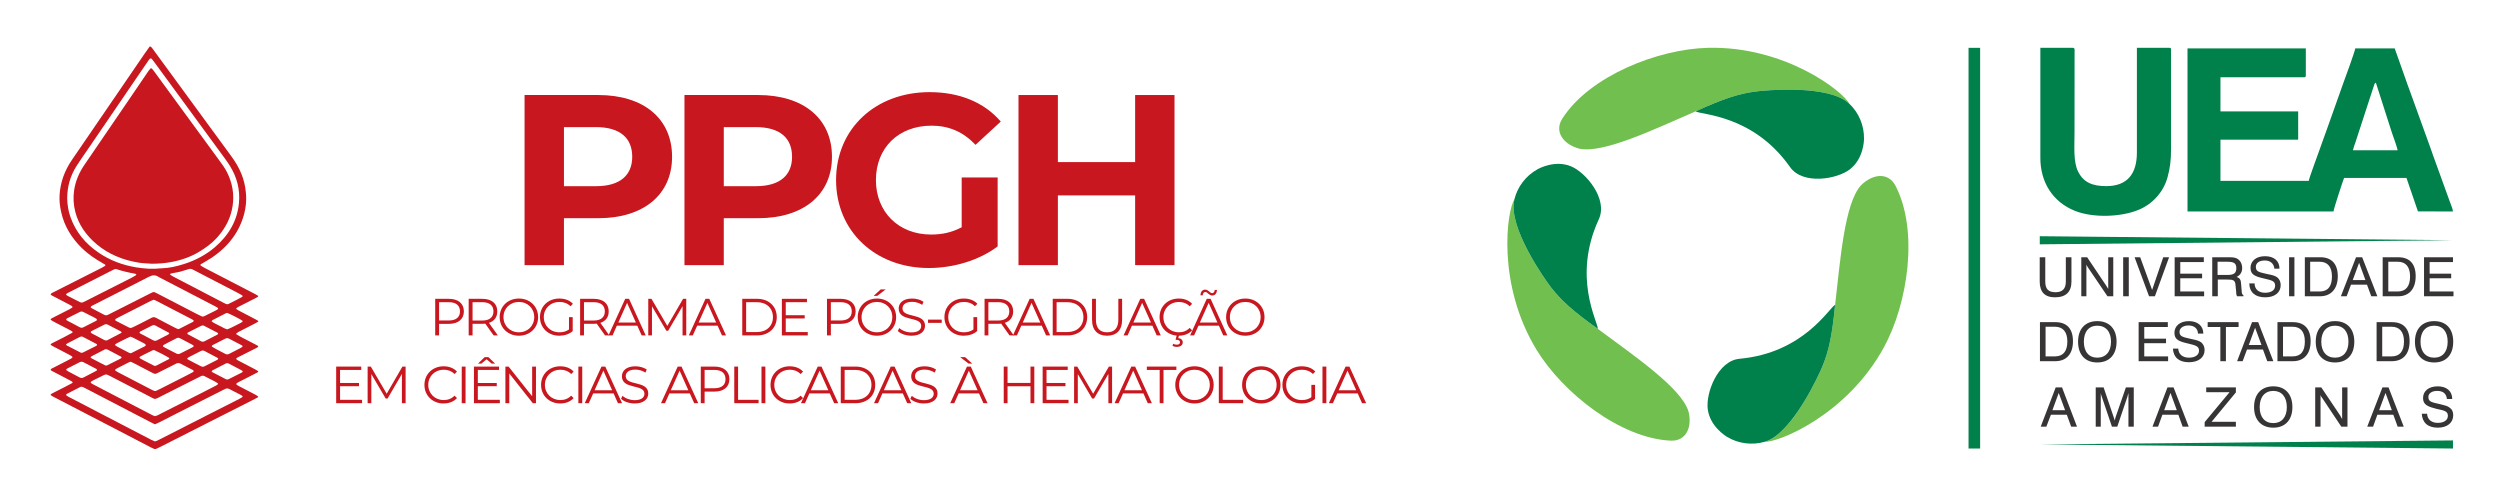 <?xml version="1.0" encoding="UTF-8"?>
<svg xmlns="http://www.w3.org/2000/svg" xmlns:xlink="http://www.w3.org/1999/xlink" xml:space="preserve" width="797px" height="158px" version="1.0" shape-rendering="geometricPrecision" text-rendering="geometricPrecision" image-rendering="optimizeQuality" fill-rule="evenodd" clip-rule="evenodd" viewBox="0 0 431.69 85.4">
 <g id="Camada_x0020_1">
  <g id="_1470088750448">
   <rect fill="none" width="431.69" height="85.4"></rect>
   <g>
    <path fill="#C8171E" d="M8.73 59.44c0.04,-0.14 0.14,-0.2 0.25,-0.26 0.65,-0.33 1.31,-0.66 1.97,-0.99 0.51,-0.27 1.02,-0.54 1.53,-0.82 0.07,-0.03 0.06,-0.17 0,-0.21 -0.07,-0.05 -0.14,-0.11 -0.22,-0.15 -0.21,-0.12 -0.43,-0.23 -0.64,-0.34 -0.82,-0.43 -1.64,-0.85 -2.45,-1.27 -0.16,-0.09 -0.3,-0.19 -0.44,-0.28 0.05,-0.18 0.19,-0.24 0.32,-0.31 0.99,-0.5 1.97,-1 2.95,-1.5 0.16,-0.09 0.31,-0.19 0.46,-0.28 0.06,-0.04 0.06,-0.18 0.01,-0.22 -0.05,-0.04 -0.09,-0.08 -0.14,-0.11 -0.16,-0.09 -0.32,-0.18 -0.48,-0.26 -0.92,-0.48 -1.85,-0.96 -2.77,-1.44 -0.13,-0.07 -0.28,-0.13 -0.34,-0.27 0.08,-0.19 0.3,-0.26 0.49,-0.36 1.17,-0.59 2.35,-1.19 3.52,-1.78 1.62,-0.82 3.23,-1.63 4.84,-2.45 0.19,-0.1 0.37,-0.21 0.55,-0.32 0.07,-0.04 0.08,-0.18 0.02,-0.21 -0.16,-0.1 -0.31,-0.2 -0.47,-0.28 -1.3,-0.74 -2.51,-1.56 -3.54,-2.57 -1.84,-1.8 -3.06,-3.86 -3.58,-6.2 -0.23,-1 -0.35,-2.01 -0.28,-3.03 0.14,-2.14 0.85,-4.14 2.13,-6.01 4.19,-6.12 8.37,-12.24 12.56,-18.36 0.27,-0.39 0.55,-0.78 0.83,-1.17 0.05,-0.06 0.2,-0.06 0.25,0 0.06,0.06 0.13,0.12 0.18,0.18 0.14,0.18 0.27,0.37 0.4,0.55 4.44,6.06 8.87,12.12 13.31,18.18 0.7,0.96 1.3,1.96 1.73,3.03 0.44,1.07 0.68,2.16 0.78,3.29 0.15,1.53 -0.06,3.04 -0.57,4.51 -1.08,3.13 -3.29,5.57 -6.5,7.4 -0.24,0.13 -0.48,0.27 -0.71,0.4 -0.11,0.07 -0.09,0.21 0.02,0.27 0.21,0.13 0.42,0.25 0.63,0.37 2.93,1.52 5.87,3.04 8.8,4.56 0.13,0.07 0.26,0.15 0.39,0.23 0.07,0.04 0.08,0.16 0.01,0.2 -0.19,0.11 -0.37,0.21 -0.56,0.31 -0.9,0.46 -1.81,0.91 -2.7,1.37 -0.17,0.08 -0.31,0.19 -0.46,0.29 -0.02,0.02 -0.02,0.11 0.01,0.14 0.11,0.09 0.24,0.18 0.37,0.25 0.81,0.43 1.63,0.85 2.44,1.27 0.27,0.14 0.54,0.28 0.81,0.43 0.07,0.04 0.11,0.12 0.19,0.2 -0.17,0.1 -0.32,0.2 -0.48,0.28 -0.98,0.51 -1.96,1.01 -2.94,1.51 -0.13,0.07 -0.25,0.16 -0.38,0.24 -0.06,0.04 -0.04,0.18 0.03,0.22 0.29,0.16 0.58,0.33 0.87,0.49 0.84,0.44 1.68,0.87 2.53,1.31 0.13,0.07 0.27,0.13 0.34,0.26 -0.06,0.14 -0.2,0.2 -0.34,0.27 -0.9,0.46 -1.81,0.91 -2.71,1.37 -0.27,0.13 -0.56,0.25 -0.78,0.47 0.05,0.07 0.08,0.15 0.15,0.2 0.12,0.08 0.26,0.15 0.4,0.22 0.92,0.48 1.85,0.96 2.76,1.44 0.19,0.1 0.36,0.22 0.53,0.32 -0.08,0.2 -0.26,0.26 -0.42,0.34 -0.92,0.48 -1.85,0.95 -2.78,1.42 -0.77,0.39 -0.85,0.45 -0.03,0.87 0.87,0.44 1.74,0.9 2.6,1.35 0.19,0.1 0.37,0.21 0.55,0.32 0.07,0.03 0.06,0.16 -0.01,0.2 -0.13,0.08 -0.26,0.15 -0.4,0.22 -2.95,1.5 -5.91,2.99 -8.86,4.49 -2.48,1.26 -4.97,2.52 -7.45,3.78 -0.27,0.14 -0.55,0.27 -0.83,0.4 -0.12,0.06 -0.25,0.06 -0.37,0.01 -0.2,-0.08 -0.4,-0.17 -0.58,-0.27 -2.67,-1.38 -5.32,-2.77 -7.98,-4.15 -2.83,-1.46 -5.65,-2.93 -8.47,-4.39 -0.3,-0.16 -0.62,-0.29 -0.85,-0.51 0.05,-0.16 0.2,-0.22 0.33,-0.29 0.71,-0.36 1.42,-0.71 2.13,-1.08 0.44,-0.22 0.86,-0.45 1.29,-0.68 0.07,-0.03 0.06,-0.18 0,-0.22 -0.04,-0.03 -0.08,-0.07 -0.14,-0.1 -0.26,-0.15 -0.53,-0.29 -0.81,-0.43 -0.86,-0.45 -1.73,-0.9 -2.6,-1.36 -0.26,-0.13 -0.24,-0.26 0.03,-0.41 0.11,-0.06 0.22,-0.11 0.33,-0.16 0.82,-0.42 1.64,-0.84 2.45,-1.26 0.98,-0.5 1.07,-0.52 0.04,-1.04 -0.9,-0.46 -1.8,-0.93 -2.69,-1.4 -0.13,-0.07 -0.25,-0.16 -0.36,-0.23l0 0zm2.87 -25.29c0.03,1.1 0.19,2.24 0.6,3.34 0.89,2.45 2.5,4.48 4.89,6.09 1.9,1.29 4.06,2.11 6.45,2.5 1.39,0.22 2.79,0.33 4.2,0.17 0.06,-0.01 0.12,-0.01 0.19,-0.01 1.33,-0.04 2.59,-0.34 3.81,-0.73 2.03,-0.64 3.82,-1.6 5.35,-2.9 2.49,-2.13 3.89,-4.68 4.17,-7.63 0.22,-2.29 -0.32,-4.47 -1.61,-6.51 -0.25,-0.4 -0.53,-0.79 -0.81,-1.18 -2.85,-3.89 -5.7,-7.79 -8.55,-11.68 -1.2,-1.64 -2.4,-3.28 -3.61,-4.92 -0.14,-0.21 -0.31,-0.41 -0.47,-0.61 -0.1,-0.12 -0.28,-0.1 -0.39,0.03 -0.09,0.12 -0.17,0.23 -0.25,0.34 -0.34,0.49 -0.67,0.98 -1,1.46 -3.17,4.64 -6.34,9.28 -9.5,13.92 -0.62,0.91 -1.26,1.8 -1.84,2.72 -1.11,1.73 -1.61,3.59 -1.63,5.6l0 0zm-0.2 33.91c0.05,0.08 0.08,0.16 0.15,0.2 0.18,0.12 0.37,0.21 0.56,0.31 1.63,0.85 3.25,1.69 4.88,2.54 3.04,1.58 6.08,3.16 9.12,4.74 0.22,0.11 0.45,0.19 0.64,0.28 0.39,-0.09 0.67,-0.27 0.97,-0.42 3.22,-1.64 6.44,-3.28 9.66,-4.92 1.31,-0.67 2.63,-1.33 3.94,-2 0.16,-0.08 0.32,-0.17 0.47,-0.27 0.12,-0.06 0.13,-0.2 0.03,-0.27 -0.05,-0.03 -0.09,-0.07 -0.15,-0.1 -0.68,-0.35 -1.36,-0.7 -2.04,-1.05 -0.05,-0.02 -0.11,-0.05 -0.17,-0.07 -0.15,-0.06 -0.31,-0.07 -0.46,-0.01 -0.17,0.08 -0.34,0.15 -0.5,0.24 -1.89,0.95 -3.77,1.9 -5.66,2.86 -1.83,0.93 -3.65,1.86 -5.48,2.79 -0.19,0.1 -0.39,0.17 -0.6,0.27 -0.24,-0.12 -0.46,-0.22 -0.68,-0.33 -3.61,-1.87 -7.21,-3.75 -10.82,-5.63 -0.3,-0.16 -0.6,-0.31 -0.9,-0.46 -0.18,-0.09 -0.36,-0.1 -0.54,0 -0.74,0.37 -1.47,0.75 -2.21,1.13 -0.07,0.04 -0.13,0.11 -0.21,0.17l0 0zm23.61 -13.48c0.08,-0.02 0.18,-0.03 0.26,-0.07 0.6,-0.29 1.2,-0.6 1.81,-0.9 0.84,-0.4 0.74,-0.46 -0.01,-0.85 -3.23,-1.68 -6.46,-3.35 -9.69,-5.03 -0.54,-0.38 -1.06,-0.34 -1.66,-0.03 -3.18,1.64 -6.38,3.25 -9.57,4.88 -0.08,0.04 -0.17,0.08 -0.25,0.12 -0.05,0.03 -0.1,0.07 -0.15,0.1 -0.1,0.06 -0.11,0.23 -0.01,0.28 0.56,0.3 1.13,0.61 1.7,0.9 0.98,0.5 0.77,0.51 1.78,0 2.24,-1.13 4.48,-2.27 6.72,-3.4 0.14,-0.07 0.28,-0.14 0.42,-0.2 0.12,-0.05 0.25,-0.05 0.37,0 0.14,0.06 0.28,0.13 0.41,0.2 2.23,1.15 4.46,2.31 6.68,3.46 0.33,0.17 0.66,0.33 0.99,0.49 0.05,0.03 0.12,0.03 0.2,0.05l0 0zm-8.22 17.19c0.4,-0.1 0.73,-0.31 1.09,-0.49 2.24,-1.13 4.47,-2.26 6.71,-3.4 0.92,-0.47 1.85,-0.95 2.77,-1.42 0.1,-0.06 0.2,-0.13 0.28,-0.21 0.03,-0.03 0.02,-0.12 -0.01,-0.14 -0.17,-0.12 -0.34,-0.23 -0.53,-0.33 -0.6,-0.31 -1.2,-0.61 -1.8,-0.92 -0.21,-0.11 -0.41,-0.1 -0.62,0.01 -0.14,0.07 -0.28,0.14 -0.41,0.21 -2.19,1.1 -4.37,2.21 -6.56,3.31 -0.29,0.15 -0.58,0.33 -0.94,0.41 -0.31,-0.07 -0.56,-0.23 -0.83,-0.37 -2.28,-1.18 -4.56,-2.36 -6.84,-3.54 -0.19,-0.1 -0.38,-0.19 -0.58,-0.28 -0.12,-0.05 -0.25,-0.05 -0.37,-0.01 -0.12,0.04 -0.24,0.08 -0.34,0.14 -0.58,0.28 -1.15,0.58 -1.73,0.86 -0.59,0.3 -0.53,0.4 0.02,0.69 1.79,0.93 3.57,1.86 5.36,2.79 1.47,0.76 2.93,1.52 4.39,2.28 0.3,0.15 0.58,0.34 0.94,0.41l0 0zm3.93 -15.03c0.11,-0.02 0.18,-0.02 0.23,-0.04 0.8,-0.4 1.58,-0.81 2.37,-1.21 0.03,-0.01 0.05,-0.04 0.07,-0.06 0.06,-0.04 0.07,-0.17 0.01,-0.22 -0.08,-0.05 -0.14,-0.1 -0.22,-0.15 -2.06,-1.07 -4.13,-2.14 -6.19,-3.21 -0.13,-0.07 -0.28,-0.12 -0.44,-0.19 -0.17,0.07 -0.35,0.13 -0.51,0.21 -1.86,0.95 -3.71,1.89 -5.57,2.84 -0.1,0.05 -0.21,0.11 -0.32,0.17 -0.06,0.03 -0.1,0.06 -0.16,0.09 -0.13,0.09 -0.13,0.26 0.02,0.34 0.76,0.39 1.52,0.78 2.29,1.17 0.08,0.04 0.18,0.05 0.29,0.08 0.16,-0.07 0.33,-0.13 0.5,-0.21 0.47,-0.23 0.93,-0.47 1.4,-0.7 0.57,-0.29 1.14,-0.59 1.71,-0.88 0.25,-0.13 0.48,-0.11 0.72,0.01 0.16,0.09 0.33,0.17 0.49,0.26 0.86,0.46 1.73,0.91 2.6,1.36 0.24,0.13 0.49,0.24 0.71,0.34l0 0zm-8.17 5.63c-0.15,0.06 -0.3,0.1 -0.43,0.17 -0.63,0.32 -1.26,0.64 -1.88,0.96 -0.11,0.06 -0.2,0.13 -0.3,0.19 -0.06,0.04 -0.07,0.18 -0.01,0.22 0.18,0.11 0.35,0.23 0.54,0.33 1.92,1 3.84,2 5.76,2.99 0.14,0.07 0.28,0.14 0.42,0.19 0.09,0.02 0.2,0.02 0.28,-0.01 0.23,-0.09 0.45,-0.2 0.66,-0.31 1.42,-0.72 2.83,-1.44 4.25,-2.16 0.35,-0.19 0.71,-0.36 1.06,-0.55 0.16,-0.08 0.32,-0.17 0.47,-0.26 0.09,-0.05 0.08,-0.23 -0.01,-0.29 -0.06,-0.03 -0.11,-0.06 -0.16,-0.09 -0.68,-0.35 -1.36,-0.69 -2.04,-1.05 -0.27,-0.14 -0.52,-0.13 -0.79,0.02 -0.35,0.18 -0.71,0.36 -1.06,0.54 -0.69,0.34 -1.37,0.69 -2.05,1.03 -0.11,0.06 -0.22,0.12 -0.34,0.15 -0.08,0.02 -0.19,0.03 -0.27,0 -0.15,-0.05 -0.29,-0.12 -0.42,-0.19 -1.03,-0.53 -2.06,-1.07 -3.08,-1.61 -0.19,-0.1 -0.39,-0.18 -0.6,-0.28l0 0.01zm19.35 -11.31c-0.02,-0.05 -0.03,-0.11 -0.07,-0.14 -0.18,-0.11 -0.36,-0.22 -0.55,-0.32 -2.57,-1.34 -5.15,-2.68 -7.73,-4.01 -0.14,-0.07 -0.27,-0.14 -0.41,-0.21 -0.15,-0.06 -0.31,-0.06 -0.47,-0.03 -0.12,0.04 -0.24,0.07 -0.36,0.11 -0.71,0.25 -1.44,0.45 -2.19,0.56 -0.22,0.03 -0.44,0.09 -0.65,0.14 -0.08,0.02 -0.1,0.07 -0.09,0.13 0.01,0.02 0.01,0.05 0.03,0.07 0.2,0.12 0.4,0.26 0.62,0.37 2.9,1.51 5.8,3.02 8.7,4.53 0.11,0.06 0.22,0.11 0.33,0.15 0.12,0.05 0.26,0.05 0.37,0 0.44,-0.22 0.88,-0.44 1.31,-0.66 0.36,-0.19 0.71,-0.37 1.05,-0.56 0.05,-0.03 0.08,-0.09 0.11,-0.13l0 0zm-18.35 -3.73c-0.06,-0.05 -0.11,-0.14 -0.19,-0.15 -1.09,-0.19 -2.17,-0.44 -3.2,-0.78 -0.16,-0.06 -0.32,-0.04 -0.46,0.03 -0.14,0.07 -0.28,0.14 -0.41,0.2 -2.48,1.26 -4.96,2.52 -7.44,3.79 -0.58,0.29 -0.58,0.37 0.02,0.68 0.65,0.33 1.3,0.66 1.96,0.99 0.18,0.09 0.36,0.09 0.54,0 0.2,-0.09 0.39,-0.19 0.58,-0.28 2.62,-1.33 5.23,-2.66 7.85,-3.98 0.21,-0.11 0.42,-0.23 0.63,-0.36 0.05,-0.03 0.07,-0.08 0.12,-0.14l0 0zm7.18 10.9c-0.07,0.03 -0.16,0.05 -0.25,0.09 -0.51,0.26 -1.03,0.52 -1.54,0.79 -0.25,0.12 -0.49,0.25 -0.72,0.39 -0.1,0.06 -0.11,0.22 -0.02,0.28 0.13,0.07 0.26,0.15 0.39,0.22 0.63,0.32 1.25,0.64 1.87,0.96 0.21,0.11 0.42,0.12 0.63,0.01 0.52,-0.26 1.04,-0.51 1.55,-0.78 0.25,-0.12 0.49,-0.25 0.73,-0.38 0.09,-0.05 0.08,-0.22 -0.01,-0.28 -0.05,-0.04 -0.1,-0.07 -0.16,-0.1 -0.67,-0.35 -1.34,-0.71 -2.01,-1.06 -0.08,-0.04 -0.17,-0.08 -0.26,-0.11 -0.06,-0.02 -0.12,-0.02 -0.2,-0.03l0 0zm-13.99 -3.02c-0.01,-0.09 0.01,-0.16 -0.02,-0.19 -0.32,-0.26 -0.73,-0.42 -1.11,-0.62 -0.4,-0.22 -0.81,-0.42 -1.22,-0.62 -0.21,-0.11 -0.42,-0.1 -0.63,0.01 -0.71,0.36 -1.42,0.71 -2.13,1.07 -0.02,0.01 -0.05,0.03 -0.08,0.05 -0.15,0.09 -0.16,0.24 -0.02,0.32 0.75,0.4 1.51,0.8 2.26,1.2 0.21,0.11 0.43,0.1 0.63,-0.01 0.71,-0.36 1.42,-0.72 2.12,-1.08 0.08,-0.04 0.15,-0.1 0.2,-0.13l0 0zm19.8 8.84c0.05,0.05 0.08,0.1 0.13,0.13 0.78,0.4 1.57,0.81 2.36,1.22 0.15,0.07 0.31,0.05 0.46,-0.02 0.74,-0.37 1.47,-0.74 2.21,-1.11 0.06,-0.03 0.1,-0.07 0.15,-0.1 0.08,-0.06 0.08,-0.16 0.01,-0.21 -0.07,-0.05 -0.14,-0.11 -0.22,-0.15 -0.71,-0.37 -1.41,-0.74 -2.12,-1.11 -0.17,-0.09 -0.36,-0.12 -0.54,-0.02 -0.76,0.39 -1.52,0.78 -2.28,1.18 -0.07,0.04 -0.11,0.12 -0.16,0.19l0 0zm-15.54 -6.73c-0.05,-0.06 -0.07,-0.15 -0.14,-0.19 -0.75,-0.39 -1.51,-0.78 -2.27,-1.17 -0.18,-0.09 -0.37,-0.09 -0.55,0 -0.74,0.37 -1.48,0.74 -2.21,1.11 -0.24,0.13 -0.23,0.28 0.04,0.42 0.7,0.37 1.4,0.74 2.1,1.11 0.06,0.03 0.11,0.05 0.17,0.07 0.12,0.05 0.26,0.06 0.37,0 0.81,-0.42 1.62,-0.84 2.43,-1.27 0.02,-0.01 0.03,-0.04 0.06,-0.08l0 0zm16.7 4.5c-0.08,-0.06 -0.14,-0.12 -0.22,-0.16 -0.73,-0.39 -1.45,-0.77 -2.18,-1.15 -0.22,-0.11 -0.42,-0.09 -0.63,0.02 -0.68,0.35 -1.36,0.69 -2.04,1.04 -0.08,0.04 -0.15,0.1 -0.22,0.15 -0.11,0.07 -0.1,0.19 0.03,0.26 0.37,0.21 0.75,0.41 1.13,0.6 0.38,0.2 0.76,0.39 1.14,0.58 0.18,0.09 0.37,0.12 0.55,0.03 0.76,-0.38 1.53,-0.77 2.29,-1.16 0.07,-0.03 0.09,-0.13 0.15,-0.21l0 0zm4.19 -2.12c-0.03,-0.05 -0.05,-0.11 -0.09,-0.14 -0.76,-0.39 -1.51,-0.79 -2.27,-1.18 -0.21,-0.11 -0.42,-0.09 -0.63,0.01 -0.73,0.37 -1.47,0.74 -2.2,1.12 -0.03,0.01 -0.04,0.04 -0.07,0.05 -0.06,0.05 -0.07,0.18 -0.01,0.22 0.23,0.14 0.46,0.28 0.7,0.41 0.53,0.28 1.08,0.56 1.61,0.84 0.22,0.11 0.42,0.1 0.63,-0.01 0.62,-0.32 1.25,-0.64 1.87,-0.96 0.13,-0.07 0.27,-0.14 0.39,-0.23 0.04,-0.02 0.05,-0.09 0.07,-0.13l0 0zm-27.87 2.67c-0.05,0.02 -0.15,0.03 -0.23,0.07 -0.73,0.37 -1.47,0.75 -2.2,1.12 -0.05,0.03 -0.09,0.08 -0.13,0.12 -0.05,0.04 -0.06,0.1 0,0.14 0.12,0.09 0.23,0.18 0.37,0.25 0.64,0.34 1.29,0.68 1.93,1.02 0.21,0.1 0.42,0.13 0.63,0.02 0.76,-0.4 1.52,-0.79 2.27,-1.18 0.11,-0.06 0.12,-0.22 0.02,-0.28 -0.02,-0.02 -0.04,-0.04 -0.07,-0.05 -0.76,-0.39 -1.51,-0.79 -2.27,-1.18 -0.06,-0.02 -0.12,-0.03 -0.18,-0.05 -0.03,0 -0.07,0 -0.14,0l0 0zm8.52 -4.33c-0.81,0.33 -1.49,0.73 -2.21,1.07 -0.13,0.07 -0.26,0.15 -0.39,0.22 -0.06,0.04 -0.08,0.17 -0.02,0.22 0.09,0.06 0.18,0.14 0.29,0.2 0.7,0.36 1.4,0.73 2.1,1.09 0.08,0.04 0.18,0.05 0.25,0.07 0.05,-0.01 0.09,-0.01 0.11,-0.03 0.77,-0.38 1.53,-0.77 2.29,-1.15 0.08,-0.04 0.15,-0.1 0.2,-0.17 0.02,-0.03 0.02,-0.11 -0.01,-0.14 -0.08,-0.09 -0.17,-0.16 -0.27,-0.22 -0.62,-0.32 -1.25,-0.64 -1.87,-0.96 -0.14,-0.06 -0.28,-0.12 -0.47,-0.2l0 0zm12.45 -1.93c-0.09,0.02 -0.16,0.02 -0.21,0.04 -0.77,0.39 -1.53,0.77 -2.29,1.16 -0.03,0.01 -0.05,0.03 -0.07,0.05 -0.1,0.06 -0.09,0.21 0.02,0.27 0.75,0.4 1.5,0.8 2.25,1.2 0.21,0.11 0.42,0.11 0.63,0.01 0.74,-0.38 1.47,-0.76 2.2,-1.14 0.02,-0.01 0.04,-0.03 0.07,-0.05 0.1,-0.06 0.1,-0.21 -0.01,-0.27 -0.78,-0.41 -1.56,-0.82 -2.35,-1.22 -0.07,-0.04 -0.18,-0.04 -0.25,-0.05l0.01 0zm6.93 -0.68c-0.04,-0.07 -0.05,-0.13 -0.09,-0.16 -0.41,-0.29 -2.09,-1.14 -2.6,-1.33 -0.06,0.01 -0.13,0.02 -0.18,0.04 -0.79,0.4 -1.58,0.8 -2.36,1.21 -0.07,0.04 -0.09,0.13 -0.15,0.22 0.52,0.38 1.13,0.61 1.69,0.92 0.32,0.17 0.63,0.36 1.02,0.45 0.81,-0.3 1.54,-0.74 2.31,-1.11 0.13,-0.07 0.25,-0.16 0.36,-0.24l0 0zm-30.52 3.97c0.04,0.06 0.06,0.13 0.11,0.15 0.81,0.42 1.62,0.84 2.44,1.26 0.11,0.05 0.25,0.03 0.36,-0.02 0.77,-0.38 1.54,-0.77 2.3,-1.15 0.03,-0.01 0.05,-0.04 0.07,-0.05 0.1,-0.07 0.1,-0.22 -0.01,-0.28 -0.78,-0.41 -1.56,-0.82 -2.35,-1.23 -0.18,-0.1 -0.36,-0.06 -0.54,0.02 -0.7,0.37 -1.41,0.72 -2.12,1.09 -0.1,0.05 -0.18,0.14 -0.27,0.21l0.01 0zm4.23 2.23c0.05,0.05 0.08,0.11 0.13,0.13 0.79,0.41 1.57,0.82 2.36,1.22 0.15,0.08 0.31,0.06 0.45,-0.02 0.74,-0.37 1.48,-0.74 2.22,-1.11 0.02,-0.01 0.05,-0.03 0.07,-0.05 0.16,-0.09 0.17,-0.24 0.01,-0.32 -0.75,-0.4 -1.51,-0.8 -2.26,-1.19 -0.18,-0.09 -0.36,-0.12 -0.55,-0.02 -0.76,0.39 -1.52,0.78 -2.27,1.17 -0.07,0.04 -0.11,0.13 -0.16,0.19l0 0zm13.62 0.21c-0.03,-0.05 -0.03,-0.11 -0.07,-0.14 -0.8,-0.49 -1.64,-0.91 -2.5,-1.31 -0.12,-0.06 -0.26,-0.03 -0.36,0.03 -0.53,0.25 -1.04,0.52 -1.56,0.77 -0.92,0.46 -0.88,0.46 0.01,0.93 0.59,0.31 1.19,0.61 1.79,0.92 0.15,0.07 0.31,0.07 0.45,-0.01 0.71,-0.35 1.41,-0.71 2.11,-1.08 0.06,-0.02 0.09,-0.07 0.13,-0.12l0 0.01zm-0.01 -4.35c-0.03,-0.04 -0.05,-0.11 -0.09,-0.13 -0.78,-0.42 -1.56,-0.84 -2.34,-1.25 -0.18,-0.09 -0.38,-0.08 -0.55,0.01 -0.68,0.34 -1.36,0.69 -2.04,1.04 -0.16,0.09 -0.17,0.24 -0.01,0.33 0.75,0.4 1.51,0.79 2.26,1.19 0.21,0.11 0.43,0.11 0.63,0 0.66,-0.33 1.31,-0.67 1.96,-1.01 0.05,-0.02 0.09,-0.07 0.13,-0.11 0.02,-0.02 0.03,-0.05 0.04,-0.07l0.01 0z"></path>
    <path fill="#C8171E" d="M26.21 45.45c-0.76,-0.06 -1.53,-0.07 -2.28,-0.19 -2.8,-0.46 -5.25,-1.49 -7.27,-3.2 -1.84,-1.56 -3.09,-3.39 -3.65,-5.53 -0.33,-1.26 -0.4,-2.54 -0.2,-3.83 0.24,-1.56 0.86,-3 1.79,-4.36 2.64,-3.85 5.26,-7.7 7.89,-11.55 1.04,-1.53 2.09,-3.07 3.13,-4.6 0.1,-0.14 0.2,-0.27 0.31,-0.4 0.07,-0.1 0.24,-0.11 0.31,-0.02 0.11,0.13 0.23,0.26 0.32,0.39 0.94,1.28 1.87,2.56 2.8,3.83 2.8,3.83 5.61,7.66 8.41,11.49 0.52,0.7 1.04,1.4 1.43,2.17 0.93,1.86 1.27,3.8 0.97,5.8 -0.3,2.04 -1.22,3.86 -2.7,5.5 -0.87,0.97 -1.95,1.76 -3.12,2.46 -1.48,0.89 -3.13,1.45 -4.89,1.77 -1.07,0.19 -2.15,0.27 -3.25,0.27l0 0z"></path>
   </g>
   <g>
    <path fill="#71BF4F" fill-rule="nonzero" d="M319.33 17.82c-0.97,-2.03 -11.04,-10 -24.45,-9.65 -8.58,0.22 -20.37,4.83 -25.1,12.21 -1.48,2.31 0.24,4.49 2.92,5.2 4.14,0.89 12.82,-3.29 20.09,-6.44l0 0c4.81,-2.19 7.39,-3.02 10.23,-3.41 1.6,-0.23 12.75,-1.3 16.31,2.09z"></path>
    <path fill="#00804A" fill-rule="nonzero" d="M292.79 19.14c1.02,0.63 9.95,0.58 16.31,9.62 2.22,3.14 8.15,2.08 10.33,0.39 2.34,-1.83 2.44,-4.88 2.44,-5.28 0.04,-2.3 -0.9,-4.5 -2.54,-6.05 -3.56,-3.39 -14.71,-2.32 -16.31,-2.09 -2.84,0.39 -5.42,1.22 -10.23,3.41z"></path>
    <path fill="#71BF4F" fill-rule="nonzero" d="M261.49 34.37c-1.26,1.86 -3.13,14.56 3.87,26 4.49,7.33 14.38,15.23 23.13,15.63 2.74,0.13 3.77,-2.45 3.05,-5.12 -1.31,-4.03 -9.27,-9.46 -15.63,-14.18l0 0c-4.3,-3.07 -6.31,-4.89 -8.07,-7.15 -0.99,-1.28 -7.5,-10.4 -6.35,-15.18z"></path>
    <path fill="#00804A" fill-rule="nonzero" d="M275.91 56.7c0.03,-1.2 -4.47,-8.9 0.17,-18.94 1.62,-3.49 -2.26,-8.1 -4.82,-9.14 -2.75,-1.11 -5.45,0.34 -5.79,0.53 -2.01,1.12 -3.45,3.03 -3.98,5.22 -1.15,4.78 5.36,13.9 6.35,15.18 1.76,2.26 3.77,4.08 8.07,7.15z"></path>
    <path fill="#71BF4F" fill-rule="nonzero" d="M304.75 76.19c2.24,0.17 14.18,-4.57 20.58,-16.35 4.11,-7.55 6.01,-20.07 1.98,-27.85 -1.27,-2.43 -4.01,-2.04 -5.97,-0.07 -2.83,3.14 -3.55,12.75 -4.46,20.62l0 0c-0.51,5.26 -1.08,7.91 -2.16,10.56 -0.61,1.5 -5.26,11.7 -9.97,13.09z"></path>
    <path fill="#00804A" fill-rule="nonzero" d="M316.88 52.54c-1.05,0.57 -5.48,8.32 -16.49,9.32 -3.83,0.35 -5.88,6.01 -5.5,8.74 0.41,2.94 3.01,4.55 3.35,4.76 1.97,1.18 4.34,1.46 6.51,0.83 4.71,-1.39 9.36,-11.59 9.97,-13.09 1.08,-2.65 1.65,-5.3 2.16,-10.56z"></path>
    <path fill="#00804A" d="M410.25 14.17l2.79 8.7c0.32,0.95 0.76,2.06 0.98,2.99l-7.73 0c0.11,-0.49 0.3,-0.96 0.47,-1.47l2.85 -8.74c0.1,-0.3 0.16,-0.47 0.25,-0.76 0.14,-0.46 0.13,-0.52 0.39,-0.72zm13.32 61.79l-71.35 0.69 71.35 0.71 0 -1.4zm-71.35 -35.26l71.35 0.69 -71.35 0.71 0 -1.4zm0.1 -13.52c0,4.15 2.1,7.6 6,9.15 3.09,1.22 7.79,1.08 10.85,-0.14 2.45,-0.97 4.4,-3.07 5.11,-5.66 0.42,-1.53 0.61,-2.91 0.61,-4.88l0 -17.18c0,-0.23 -0.07,-0.3 -0.3,-0.3l-0.01 0 -5.59 0 0 18.09c0,3.73 -1.71,5.79 -5.28,5.79 -2.35,0 -3.93,-0.6 -4.88,-2.53 -0.84,-1.7 -0.61,-4.31 -0.61,-6.82l0.01 -13.83c0,-0.38 0.07,-0.7 -0.32,-0.7l-5.59 0 0 19.01zm25.41 9.25l25.21 0c0.04,-0.52 1.71,-5.54 1.83,-5.8l10.77 0 1.98 5.78 6.05 0.02c-0.04,-0.52 -0.39,-1.23 -0.57,-1.77l-2.54 -7.02c-0.24,-0.62 -0.44,-1.22 -0.64,-1.8l-3.8 -10.52c-0.23,-0.58 -0.42,-1.15 -0.62,-1.72l-1.89 -5.33 -6.81 0c-0.04,0.45 -1.79,5.28 -1.98,5.75l-3.04 8.55c-0.33,0.97 -0.69,1.85 -1.02,2.84 -0.21,0.65 -1.95,5.26 -1.99,5.73l-15.25 0 0 -7.11 13.42 0 0 -4.88 -13.42 0 0 -5.9 14.44 0c0.23,0 0.3,-0.07 0.3,-0.3l0 -4.68 -20.43 0 0 28.16z"></path>
    <path fill="#373435" d="M352.21 48.53c0,1.8 0.88,2.72 2.63,2.72 1.88,0 2.85,-0.92 2.85,-2.72l0 -4.2 -0.97 0 0 4.2c0,1.23 -0.57,1.84 -1.79,1.84 -1.23,0 -1.76,-0.57 -1.76,-1.84l0 -4.2 -0.96 0 0 4.2zm7.18 2.54l0.88 0 0 -5.47c0.09,0.21 0.18,0.35 0.26,0.48l3.38 4.99 1 0 0 -6.74 -0.87 0 0 5.47c-0.09,-0.17 -0.22,-0.39 -0.35,-0.57l-3.29 -4.9 -1.01 0 0 6.74zm7.23 0l0.97 0 0 -6.74 -0.97 0 0 6.74zm4.47 0l1.01 0 2.45 -6.74 -1.01 0 -1.92 5.65 -2.06 -5.65 -0.97 0 2.5 6.74zm4.42 0l5.09 0 0 -0.83 -4.12 0 0 -2.28 3.77 0 0 -0.79 -3.77 0 0 -2.01 4.07 0 0 -0.83 -5.04 0 0 6.74zm6.49 -6.74l0 6.74 0.96 0 0 -2.89 1.53 0c1.19,0 1.49,0.09 1.54,1.1l0.09 0.87c0,0.4 0.04,0.7 0.17,0.92l1.1 0 0 -0.17c-0.22,-0.14 -0.31,-0.35 -0.31,-0.79l-0.09 -1.1c-0.04,-0.74 -0.17,-1.09 -0.79,-1.27 0.62,-0.3 0.97,-0.83 0.97,-1.53 0,-0.79 -0.35,-1.36 -0.92,-1.67 -0.44,-0.21 -0.92,-0.21 -1.54,-0.21l-2.71 0zm0.92 0.78l1.66 0c1.05,0 1.58,0.18 1.58,1.1 0,0.92 -0.48,1.18 -1.58,1.18l-1.66 0 0 -2.28zm5.47 3.73c0.05,1.57 1.05,2.41 2.76,2.41 1.67,0 2.67,-0.84 2.67,-2.11 0,-0.57 -0.21,-1 -0.56,-1.31 -0.4,-0.31 -0.92,-0.44 -1.63,-0.57 -1.49,-0.35 -2.1,-0.39 -2.1,-1.27 0,-0.66 0.57,-1.1 1.54,-1.1 0.96,0 1.57,0.53 1.66,1.41l0.88 0c0,-1.32 -0.92,-2.15 -2.5,-2.15 -1.53,0 -2.5,0.83 -2.5,2.01 0,1.19 0.79,1.49 2.37,1.85 1.22,0.3 1.88,0.39 1.88,1.22 0,0.75 -0.61,1.23 -1.75,1.23 -1.1,0 -1.8,-0.62 -1.8,-1.62l-0.92 0zm6.88 2.23l0.92 0 0 -6.74 -0.92 0 0 6.74zm2.72 0l2.62 0c1.89,0 3.07,-1.27 3.07,-3.46 0,-2.15 -1.09,-3.28 -3.02,-3.28l-2.67 0 0 6.74zm2.58 -5.96c1.36,0 2.1,0.88 2.1,2.54 0,1.71 -0.7,2.59 -2.1,2.59l-1.66 0 0 -5.13 1.66 0zm3.64 5.96l1 0 0.75 -2.01 2.76 0 0.74 2.01 1.05 0 -2.62 -6.74 -1.06 0 -2.62 6.74zm2.05 -2.8l1.1 -2.98 1.09 2.98 -2.19 0zm5.17 2.8l2.68 0c1.88,0 3.02,-1.27 3.02,-3.46 0,-2.15 -1.05,-3.28 -3.02,-3.28l-2.68 0 0 6.74zm2.63 -5.96c1.36,0 2.1,0.88 2.1,2.54 0,1.71 -0.74,2.59 -2.1,2.59l-1.66 0 0 -5.13 1.66 0zm4.51 5.96l5.09 0 0 -0.83 -4.12 0 0 -2.28 3.72 0 0 -0.79 -3.72 0 0 -2.01 4.03 0 0 -0.83 -5 0 0 6.74zm-66.32 11.21l2.63 0c1.93,0 3.07,-1.22 3.07,-3.45 0,-2.15 -1.05,-3.29 -3.02,-3.29l-2.68 0 0 6.74zm2.59 -5.95c1.36,0 2.14,0.87 2.14,2.54 0,1.71 -0.74,2.58 -2.14,2.58l-1.62 0 0 -5.12 1.62 0zm3.99 2.58c0,2.28 1.27,3.59 3.32,3.59 2.06,0 3.33,-1.31 3.33,-3.59 0,-2.23 -1.27,-3.55 -3.33,-3.55 -2.05,0 -3.32,1.32 -3.32,3.55zm1 0c0,-1.75 0.88,-2.76 2.32,-2.76 1.45,0 2.37,1.01 2.37,2.76 0,1.75 -0.92,2.76 -2.37,2.76 -1.44,0 -2.32,-1.01 -2.32,-2.76zm9.46 3.37l5.09 0 0 -0.83 -4.12 0 0 -2.28 3.76 0 0 -0.78 -3.76 0 0 -2.02 4.07 0 0 -0.83 -5.04 0 0 6.74zm5.92 -2.18c0.09,1.53 1.05,2.36 2.76,2.36 1.66,0 2.71,-0.83 2.71,-2.1 0,-0.57 -0.22,-1.01 -0.57,-1.32 -0.39,-0.3 -0.96,-0.43 -1.62,-0.57 -1.49,-0.35 -2.14,-0.39 -2.14,-1.27 0,-0.61 0.61,-1.09 1.53,-1.09 1.01,0 1.62,0.52 1.66,1.4l0.92 0c0,-1.31 -0.96,-2.15 -2.49,-2.15 -1.54,0 -2.5,0.84 -2.5,2.02 0,1.18 0.79,1.49 2.32,1.84 1.27,0.31 1.93,0.44 1.93,1.23 0,0.74 -0.66,1.22 -1.75,1.22 -1.1,0 -1.8,-0.61 -1.84,-1.57l-0.92 0zm8.19 2.18l0.96 0 0 -5.91 2.19 0 0 -0.83 -5.34 0 0 0.83 2.19 0 0 5.91zm2.89 0l0.96 0 0.75 -2.01 2.76 0 0.74 2.01 1.05 0 -2.62 -6.74 -1.06 0 -2.58 6.74zm2.02 -2.8l1.09 -2.98 1.1 2.98 -2.19 0zm4.95 2.8l2.67 0c1.88,0 3.06,-1.22 3.06,-3.45 0,-2.15 -1.09,-3.29 -3.06,-3.29l-2.67 0 0 6.74zm2.62 -5.95c1.36,0 2.11,0.87 2.11,2.54 0,1.71 -0.7,2.58 -2.11,2.58l-1.66 0 0 -5.12 1.66 0zm3.99 2.58c0,2.28 1.27,3.59 3.33,3.59 2.06,0 3.33,-1.31 3.33,-3.59 0,-2.23 -1.27,-3.55 -3.33,-3.55 -2.06,0 -3.33,1.32 -3.33,3.55zm0.96 0c0,-1.75 0.92,-2.76 2.37,-2.76 1.44,0 2.32,1.01 2.32,2.76 0,1.75 -0.88,2.76 -2.32,2.76 -1.45,0 -2.37,-1.01 -2.37,-2.76zm9.55 3.37l2.63 0c1.93,0 3.07,-1.22 3.07,-3.45 0,-2.15 -1.05,-3.29 -3.02,-3.29l-2.68 0 0 6.74zm2.59 -5.95c1.35,0 2.14,0.87 2.14,2.54 0,1.71 -0.74,2.58 -2.14,2.58l-1.62 0 0 -5.12 1.62 0zm4.03 2.58c0,2.28 1.27,3.59 3.33,3.59 2.05,0 3.28,-1.31 3.28,-3.59 0,-2.23 -1.23,-3.55 -3.28,-3.55 -2.06,0 -3.33,1.32 -3.33,3.55zm0.96 0c0,-1.75 0.92,-2.76 2.37,-2.76 1.44,0 2.32,1.01 2.32,2.76 0,1.75 -0.88,2.76 -2.32,2.76 -1.45,0 -2.37,-1.01 -2.37,-2.76zm-65.58 14.68l0.97 0 0.79 -2.06 2.75 0 0.75 2.06 1.01 0 -2.59 -6.79 -1.09 0 -2.59 6.79zm2.02 -2.85l1.09 -2.98 1.1 2.98 -2.19 0zm8.35 -2.94c0.05,0.22 0.09,0.4 0.18,0.62l1.75 5.17 0.92 0 1.75 -5.17c0.05,-0.18 0.09,-0.4 0.18,-0.62l0 5.79 0.92 0 0 -6.79 -1.36 0 -1.79 5.17c-0.05,0.17 -0.09,0.35 -0.14,0.57 -0.04,-0.14 -0.08,-0.35 -0.17,-0.57l-1.75 -5.17 -1.36 0 0 6.79 0.87 0 0 -5.79zm8.93 5.79l0.96 0 0.75 -2.06 2.76 0 0.74 2.06 1.05 0 -2.62 -6.79 -1.05 0 -2.59 6.79zm2.02 -2.85l1.09 -2.98 1.09 2.98 -2.18 0zm6.99 2.85l5.39 0 0 -0.84 -4.2 0 4.2 -5.08 0 -0.87 -5.12 0 0 0.83 4.03 0 -4.3 5.17 0 0.79zm8.53 -3.38c0,2.24 1.28,3.55 3.33,3.55 2.02,0 3.29,-1.31 3.29,-3.55 0,-2.27 -1.27,-3.59 -3.29,-3.59 -2.05,0 -3.33,1.32 -3.33,3.59zm0.97 0c0,-1.79 0.92,-2.8 2.36,-2.8 1.41,0 2.33,1.01 2.33,2.8 0,1.76 -0.92,2.76 -2.33,2.76 -1.44,0 -2.36,-1 -2.36,-2.76zm9.59 3.38l0.92 0 0 -5.48c0.05,0.18 0.13,0.35 0.26,0.48l3.33 5 1.06 0 0 -6.79 -0.92 0 0 5.47c-0.09,-0.17 -0.22,-0.35 -0.31,-0.57l-3.29 -4.9 -1.05 0 0 6.79zm8.98 0l1.01 0 0.74 -2.06 2.76 0 0.75 2.06 1.05 0 -2.63 -6.79 -1.05 0 -2.63 6.79zm2.06 -2.85l1.1 -2.98 1.09 2.98 -2.19 0zm7.36 0.61c0.09,1.54 1.05,2.41 2.76,2.41 1.66,0 2.67,-0.87 2.67,-2.14 0,-0.57 -0.17,-1.01 -0.57,-1.28 -0.39,-0.35 -0.92,-0.43 -1.58,-0.61 -1.48,-0.35 -2.14,-0.39 -2.14,-1.27 0,-0.61 0.57,-1.05 1.53,-1.05 1.01,0 1.58,0.48 1.67,1.4l0.92 0c0,-1.36 -0.97,-2.19 -2.5,-2.19 -1.58,0 -2.54,0.83 -2.54,2.02 0,1.18 0.83,1.49 2.36,1.88 1.27,0.26 1.93,0.39 1.93,1.18 0,0.75 -0.66,1.23 -1.75,1.23 -1.1,0 -1.8,-0.61 -1.84,-1.58l-0.92 0z"></path>
    <polygon fill="#00804A" points="339.92,8.17 341.92,8.17 341.92,77.36 339.92,77.36 "></polygon>
   </g>
   <g>
    <path fill="#C8171E" fill-rule="nonzero" d="M77.52 51.51l-2.37 0 0 6.32 0.67 0 0 -2 1.7 0c1.6,0 2.58,-0.81 2.58,-2.15 0,-1.36 -0.98,-2.17 -2.58,-2.17zm-0.02 3.74l-1.68 0 0 -3.16 1.68 0c1.26,0 1.93,0.58 1.93,1.59 0,0.99 -0.67,1.57 -1.93,1.57z"></path>
    <path id="1" fill="#C8171E" fill-rule="nonzero" d="M85.97 57.83l-1.54 -2.17c0.92,-0.3 1.44,-0.99 1.44,-1.98 0,-1.36 -0.97,-2.17 -2.58,-2.17l-2.36 0 0 6.32 0.67 0 0 -2.01 1.69 0c0.18,0 0.35,0 0.51,-0.02l1.44 2.03 0.73 0zm-2.69 -2.57l-1.68 0 0 -3.17 1.68 0c1.26,0 1.93,0.58 1.93,1.59 0,0.99 -0.67,1.58 -1.93,1.58z"></path>
    <path id="2" fill="#C8171E" fill-rule="nonzero" d="M89.6 57.88c1.9,0 3.32,-1.36 3.32,-3.21 0,-1.85 -1.42,-3.21 -3.32,-3.21 -1.91,0 -3.32,1.37 -3.32,3.21 0,1.84 1.41,3.21 3.32,3.21zm0 -0.59c-1.52,0 -2.66,-1.11 -2.66,-2.62 0,-1.51 1.14,-2.62 2.66,-2.62 1.52,0 2.65,1.11 2.65,2.62 0,1.51 -1.13,2.62 -2.65,2.62z"></path>
    <path id="3" fill="#C8171E" fill-rule="nonzero" d="M98.25 56.8c-0.49,0.35 -1.04,0.49 -1.65,0.49 -1.55,0 -2.7,-1.12 -2.7,-2.62 0,-1.51 1.15,-2.62 2.71,-2.62 0.74,0 1.37,0.22 1.9,0.74l0.42 -0.42c-0.56,-0.61 -1.39,-0.91 -2.35,-0.91 -1.93,0 -3.34,1.36 -3.34,3.21 0,1.85 1.41,3.21 3.33,3.21 0.88,0 1.73,-0.27 2.32,-0.8l0 -2.41 -0.64 0 0 2.13z"></path>
    <path id="4" fill="#C8171E" fill-rule="nonzero" d="M105.21 57.83l-1.54 -2.17c0.92,-0.3 1.44,-0.99 1.44,-1.98 0,-1.36 -0.97,-2.17 -2.58,-2.17l-2.36 0 0 6.32 0.67 0 0 -2.01 1.69 0c0.18,0 0.34,0 0.51,-0.02l1.44 2.03 0.73 0zm-2.7 -2.57l-1.67 0 0 -3.17 1.67 0c1.27,0 1.93,0.58 1.93,1.59 0,0.99 -0.66,1.58 -1.93,1.58z"></path>
    <path id="5" fill="#C8171E" fill-rule="nonzero" d="M110.8 57.83l0.7 0 -2.88 -6.32 -0.66 0 -2.89 6.32 0.7 0 0.75 -1.69 3.52 0 0.76 1.69zm-4.03 -2.23l1.51 -3.39 1.52 3.39 -3.03 0z"></path>
    <polygon id="6" fill="#C8171E" fill-rule="nonzero" points="117.95,51.51 115.23,56.19 112.49,51.51 111.94,51.51 111.94,57.83 112.58,57.83 112.58,52.8 115.06,57.02 115.38,57.02 117.86,52.78 117.86,57.83 118.5,57.83 118.5,51.51 "></polygon>
    <path id="7" fill="#C8171E" fill-rule="nonzero" d="M124.67 57.83l0.7 0 -2.89 -6.32 -0.66 0 -2.88 6.32 0.69 0 0.76 -1.69 3.52 0 0.76 1.69zm-4.04 -2.23l1.52 -3.39 1.51 3.39 -3.03 0z"></path>
    <path id="8" fill="#C8171E" fill-rule="nonzero" d="M128.17 57.83l2.57 0c2.02,0 3.39,-1.3 3.39,-3.16 0,-1.86 -1.37,-3.16 -3.39,-3.16l-2.57 0 0 6.32zm0.67 -0.58l0 -5.16 1.87 0c1.67,0 2.76,1.06 2.76,2.58 0,1.52 -1.09,2.58 -2.76,2.58l-1.87 0z"></path>
    <polygon id="9" fill="#C8171E" fill-rule="nonzero" points="135.68,57.25 135.68,54.9 138.95,54.9 138.95,54.34 135.68,54.34 135.68,52.09 139.34,52.09 139.34,51.51 135.01,51.51 135.01,57.83 139.48,57.83 139.48,57.25 "></polygon>
    <path id="10" fill="#C8171E" fill-rule="nonzero" d="M145.17 51.51l-2.37 0 0 6.32 0.67 0 0 -2 1.7 0c1.6,0 2.58,-0.81 2.58,-2.15 0,-1.36 -0.98,-2.17 -2.58,-2.17zm-0.02 3.74l-1.68 0 0 -3.16 1.68 0c1.26,0 1.93,0.58 1.93,1.59 0,0.99 -0.67,1.57 -1.93,1.57z"></path>
    <path id="11" fill="#C8171E" fill-rule="nonzero" d="M150.85 51l0.63 0 1.46 -1.12 -0.86 0 -1.23 1.12zm0.58 6.88c1.9,0 3.31,-1.36 3.31,-3.21 0,-1.85 -1.41,-3.21 -3.31,-3.21 -1.91,0 -3.32,1.37 -3.32,3.21 0,1.84 1.41,3.21 3.32,3.21zm0 -0.59c-1.52,0 -2.66,-1.11 -2.66,-2.62 0,-1.51 1.14,-2.62 2.66,-2.62 1.52,0 2.65,1.11 2.65,2.62 0,1.51 -1.13,2.62 -2.65,2.62z"></path>
    <path id="12" fill="#C8171E" fill-rule="nonzero" d="M157.37 57.88c1.62,0 2.36,-0.79 2.36,-1.72 0,-2.3 -3.89,-1.26 -3.89,-2.99 0,-0.63 0.51,-1.14 1.67,-1.14 0.56,0 1.19,0.17 1.73,0.52l0.23 -0.53c-0.51,-0.35 -1.25,-0.56 -1.96,-0.56 -1.61,0 -2.33,0.8 -2.33,1.73 0,2.34 3.89,1.27 3.89,3 0,0.63 -0.51,1.12 -1.7,1.12 -0.83,0 -1.63,-0.32 -2.08,-0.76l-0.26 0.51c0.47,0.49 1.4,0.82 2.34,0.82z"></path>
    <polygon id="13" fill="#C8171E" fill-rule="nonzero" points="160.25,55.66 162.61,55.66 162.61,55.1 160.25,55.1 "></polygon>
    <path id="14" fill="#C8171E" fill-rule="nonzero" d="M168.09 56.8c-0.49,0.35 -1.05,0.49 -1.65,0.49 -1.55,0 -2.7,-1.12 -2.7,-2.62 0,-1.51 1.15,-2.62 2.71,-2.62 0.74,0 1.37,0.22 1.9,0.74l0.42 -0.42c-0.56,-0.61 -1.39,-0.91 -2.35,-0.91 -1.93,0 -3.34,1.36 -3.34,3.21 0,1.85 1.41,3.21 3.33,3.21 0.88,0 1.73,-0.27 2.32,-0.8l0 -2.41 -0.64 0 0 2.13z"></path>
    <path id="15" fill="#C8171E" fill-rule="nonzero" d="M175.05 57.83l-1.54 -2.17c0.92,-0.3 1.44,-0.99 1.44,-1.98 0,-1.36 -0.97,-2.17 -2.58,-2.17l-2.36 0 0 6.32 0.66 0 0 -2.01 1.7 0c0.18,0 0.34,0 0.51,-0.02l1.44 2.03 0.73 0zm-2.7 -2.57l-1.68 0 0 -3.17 1.68 0c1.27,0 1.93,0.58 1.93,1.59 0,0.99 -0.66,1.58 -1.93,1.58z"></path>
    <path id="16" fill="#C8171E" fill-rule="nonzero" d="M180.64 57.83l0.7 0 -2.89 -6.32 -0.65 0 -2.89 6.32 0.69 0 0.76 -1.69 3.52 0 0.76 1.69zm-4.03 -2.23l1.51 -3.39 1.52 3.39 -3.03 0z"></path>
    <path id="17" fill="#C8171E" fill-rule="nonzero" d="M181.78 57.83l2.57 0c2.02,0 3.38,-1.3 3.38,-3.16 0,-1.86 -1.36,-3.16 -3.38,-3.16l-2.57 0 0 6.32zm0.67 -0.58l0 -5.16 1.86 0c1.68,0 2.77,1.06 2.77,2.58 0,1.52 -1.09,2.58 -2.77,2.58l-1.86 0z"></path>
    <path id="18" fill="#C8171E" fill-rule="nonzero" d="M191.17 57.88c1.61,0 2.59,-0.94 2.59,-2.75l0 -3.62 -0.65 0 0 3.59c0,1.5 -0.71,2.19 -1.94,2.19 -1.23,0 -1.93,-0.69 -1.93,-2.19l0 -3.59 -0.67 0 0 3.62c0,1.81 0.98,2.75 2.6,2.75z"></path>
    <path id="19" fill="#C8171E" fill-rule="nonzero" d="M199.74 57.83l0.7 0 -2.88 -6.32 -0.66 0 -2.89 6.32 0.7 0 0.75 -1.69 3.52 0 0.76 1.69zm-4.03 -2.23l1.51 -3.39 1.52 3.39 -3.03 0z"></path>
    <path id="20" fill="#C8171E" fill-rule="nonzero" d="M203.56 57.29c-1.52,0 -2.67,-1.12 -2.67,-2.62 0,-1.5 1.15,-2.62 2.67,-2.62 0.72,0 1.35,0.23 1.87,0.75l0.42 -0.42c-0.56,-0.62 -1.39,-0.92 -2.31,-0.92 -1.9,0 -3.31,1.36 -3.31,3.21 0,1.73 1.24,3.04 2.95,3.19l-0.19 0.73 0.21 0c0.38,0 0.56,0.18 0.56,0.42 0,0.27 -0.2,0.42 -0.56,0.42 -0.22,0 -0.42,-0.05 -0.6,-0.17l-0.15 0.35c0.22,0.14 0.46,0.2 0.76,0.2 0.6,0 1.02,-0.29 1.02,-0.78 0,-0.4 -0.27,-0.69 -0.77,-0.73l0.11 -0.42c0.91,-0.01 1.73,-0.32 2.28,-0.93l-0.42 -0.42c-0.52,0.53 -1.15,0.76 -1.87,0.76z"></path>
    <path id="21" fill="#C8171E" fill-rule="nonzero" d="M208.15 50.33c0.36,0 0.62,0.61 1.18,0.61 0.48,0 0.79,-0.38 0.81,-0.97l-0.39 0c-0.01,0.34 -0.19,0.56 -0.46,0.56 -0.36,0 -0.63,-0.61 -1.19,-0.61 -0.48,0 -0.79,0.38 -0.81,0.99l0.39 0c0.02,-0.36 0.2,-0.58 0.47,-0.58zm3.08 7.5l0.7 0 -2.89 -6.32 -0.66 0 -2.88 6.32 0.69 0 0.76 -1.69 3.52 0 0.76 1.69zm-4.04 -2.23l1.52 -3.39 1.51 3.39 -3.03 0z"></path>
    <path id="22" fill="#C8171E" fill-rule="nonzero" d="M215.04 57.88c1.89,0 3.31,-1.36 3.31,-3.21 0,-1.85 -1.42,-3.21 -3.31,-3.21 -1.92,0 -3.32,1.37 -3.32,3.21 0,1.84 1.4,3.21 3.32,3.21zm0 -0.59c-1.53,0 -2.67,-1.11 -2.67,-2.62 0,-1.51 1.14,-2.62 2.67,-2.62 1.51,0 2.64,1.11 2.64,2.62 0,1.51 -1.13,2.62 -2.64,2.62z"></path>
    <polygon id="23" fill="#C8171E" fill-rule="nonzero" points="58.72,68.95 58.72,66.6 61.99,66.6 61.99,66.04 58.72,66.04 58.72,63.79 62.38,63.79 62.38,63.21 58.05,63.21 58.05,69.53 62.52,69.53 62.52,68.95 "></polygon>
    <polygon id="24" fill="#C8171E" fill-rule="nonzero" points="69.49,63.21 66.77,67.9 64.03,63.21 63.48,63.21 63.48,69.53 64.12,69.53 64.12,64.5 66.6,68.73 66.92,68.73 69.4,64.48 69.4,69.53 70.04,69.53 70.04,63.21 "></polygon>
    <path id="25" fill="#C8171E" fill-rule="nonzero" d="M76.59 69.58c0.93,0 1.76,-0.31 2.32,-0.93l-0.42 -0.42c-0.52,0.53 -1.15,0.76 -1.87,0.76 -1.53,0 -2.67,-1.12 -2.67,-2.62 0,-1.5 1.14,-2.62 2.67,-2.62 0.72,0 1.35,0.23 1.87,0.75l0.42 -0.42c-0.56,-0.62 -1.39,-0.92 -2.31,-0.92 -1.9,0 -3.31,1.36 -3.31,3.21 0,1.85 1.41,3.21 3.3,3.21z"></path>
    <polygon id="26" fill="#C8171E" fill-rule="nonzero" points="79.73,69.53 80.39,69.53 80.39,63.21 79.73,63.21 "></polygon>
    <path id="27" fill="#C8171E" fill-rule="nonzero" d="M84.02 61.95l0.89 0.75 0.59 0 -1.16 -1.12 -0.65 0 -1.16 1.12 0.59 0 0.9 -0.75zm-1.51 7l0 -2.35 3.27 0 0 -0.56 -3.27 0 0 -2.25 3.66 0 0 -0.58 -4.33 0 0 6.32 4.47 0 0 -0.58 -3.8 0z"></path>
    <polygon id="28" fill="#C8171E" fill-rule="nonzero" points="91.89,63.21 91.89,68.34 87.82,63.21 87.27,63.21 87.27,69.53 87.94,69.53 87.94,64.4 92,69.53 92.55,69.53 92.55,63.21 "></polygon>
    <path id="29" fill="#C8171E" fill-rule="nonzero" d="M96.74 69.58c0.93,0 1.76,-0.31 2.31,-0.93l-0.42 -0.42c-0.51,0.53 -1.15,0.76 -1.87,0.76 -1.52,0 -2.67,-1.12 -2.67,-2.62 0,-1.5 1.15,-2.62 2.67,-2.62 0.72,0 1.36,0.23 1.87,0.75l0.42 -0.42c-0.55,-0.62 -1.38,-0.92 -2.31,-0.92 -1.9,0 -3.31,1.36 -3.31,3.21 0,1.85 1.41,3.21 3.31,3.21z"></path>
    <polygon id="30" fill="#C8171E" fill-rule="nonzero" points="99.87,69.53 100.54,69.53 100.54,63.21 99.87,63.21 "></polygon>
    <path id="31" fill="#C8171E" fill-rule="nonzero" d="M106.7 69.53l0.71 0 -2.89 -6.32 -0.66 0 -2.89 6.32 0.7 0 0.76 -1.69 3.52 0 0.75 1.69zm-4.03 -2.23l1.52 -3.39 1.51 3.39 -3.03 0z"></path>
    <path id="32" fill="#C8171E" fill-rule="nonzero" d="M109.59 69.58c1.61,0 2.35,-0.79 2.35,-1.72 0,-2.3 -3.89,-1.26 -3.89,-2.99 0,-0.63 0.52,-1.14 1.67,-1.14 0.56,0 1.19,0.17 1.73,0.52l0.23 -0.53c-0.51,-0.35 -1.25,-0.56 -1.96,-0.56 -1.6,0 -2.33,0.8 -2.33,1.73 0,2.34 3.89,1.27 3.89,3.01 0,0.62 -0.51,1.11 -1.69,1.11 -0.83,0 -1.64,-0.32 -2.09,-0.76l-0.26 0.51c0.47,0.49 1.4,0.82 2.35,0.82z"></path>
    <path id="33" fill="#C8171E" fill-rule="nonzero" d="M119.87 69.53l0.7 0 -2.89 -6.32 -0.66 0 -2.88 6.32 0.69 0 0.76 -1.69 3.52 0 0.76 1.69zm-4.04 -2.23l1.52 -3.39 1.51 3.39 -3.03 0z"></path>
    <path id="34" fill="#C8171E" fill-rule="nonzero" d="M123.37 63.21l-2.36 0 0 6.32 0.66 0 0 -2 1.7 0c1.61,0 2.58,-0.81 2.58,-2.15 0,-1.36 -0.97,-2.17 -2.58,-2.17zm-0.02 3.74l-1.68 0 0 -3.16 1.68 0c1.27,0 1.93,0.58 1.93,1.59 0,0.99 -0.66,1.57 -1.93,1.57z"></path>
    <polygon id="35" fill="#C8171E" fill-rule="nonzero" points="126.79,69.53 130.99,69.53 130.99,68.95 127.45,68.95 127.45,63.21 126.79,63.21 "></polygon>
    <polygon id="36" fill="#C8171E" fill-rule="nonzero" points="131.49,69.53 132.16,69.53 132.16,63.21 131.49,63.21 "></polygon>
    <path id="37" fill="#C8171E" fill-rule="nonzero" d="M136.35 69.58c0.93,0 1.76,-0.31 2.32,-0.93l-0.43 -0.42c-0.51,0.53 -1.14,0.76 -1.87,0.76 -1.52,0 -2.67,-1.12 -2.67,-2.62 0,-1.5 1.15,-2.62 2.67,-2.62 0.73,0 1.36,0.23 1.87,0.75l0.43 -0.42c-0.56,-0.62 -1.39,-0.92 -2.31,-0.92 -1.91,0 -3.31,1.36 -3.31,3.21 0,1.85 1.4,3.21 3.3,3.21z"></path>
    <path id="38" fill="#C8171E" fill-rule="nonzero" d="M144.04 69.53l0.7 0 -2.89 -6.32 -0.65 0 -2.89 6.32 0.69 0 0.76 -1.69 3.52 0 0.76 1.69zm-4.03 -2.23l1.51 -3.39 1.52 3.39 -3.03 0z"></path>
    <path id="39" fill="#C8171E" fill-rule="nonzero" d="M145.18 69.53l2.57 0c2.02,0 3.38,-1.3 3.38,-3.16 0,-1.86 -1.36,-3.16 -3.38,-3.16l-2.57 0 0 6.32zm0.67 -0.58l0 -5.16 1.86 0c1.68,0 2.77,1.06 2.77,2.58 0,1.52 -1.09,2.58 -2.77,2.58l-1.86 0z"></path>
    <path id="40" fill="#C8171E" fill-rule="nonzero" d="M156.65 69.53l0.7 0 -2.88 -6.32 -0.66 0 -2.89 6.32 0.7 0 0.75 -1.69 3.52 0 0.76 1.69zm-4.03 -2.23l1.51 -3.39 1.52 3.39 -3.03 0z"></path>
    <path id="41" fill="#C8171E" fill-rule="nonzero" d="M159.53 69.58c1.62,0 2.36,-0.79 2.36,-1.72 0,-2.3 -3.89,-1.26 -3.89,-2.99 0,-0.63 0.51,-1.14 1.67,-1.14 0.56,0 1.19,0.17 1.73,0.52l0.23 -0.53c-0.51,-0.35 -1.25,-0.56 -1.96,-0.56 -1.61,0 -2.33,0.8 -2.33,1.73 0,2.34 3.89,1.27 3.89,3.01 0,0.62 -0.52,1.11 -1.7,1.11 -0.83,0 -1.63,-0.32 -2.08,-0.76l-0.26 0.51c0.47,0.49 1.39,0.82 2.34,0.82z"></path>
    <path id="42" fill="#C8171E" fill-rule="nonzero" d="M167.89 62.7l-1.24 -1.12 -0.85 0 1.46 1.12 0.63 0zm1.92 6.83l0.71 0 -2.89 -6.32 -0.66 0 -2.89 6.32 0.7 0 0.76 -1.69 3.51 0 0.76 1.69zm-4.03 -2.23l1.52 -3.39 1.51 3.39 -3.03 0z"></path>
    <polygon id="43" fill="#C8171E" fill-rule="nonzero" points="177.94,63.21 177.94,66.03 173.98,66.03 173.98,63.21 173.32,63.21 173.32,69.53 173.98,69.53 173.98,66.61 177.94,66.61 177.94,69.53 178.6,69.53 178.6,63.21 "></polygon>
    <polygon id="44" fill="#C8171E" fill-rule="nonzero" points="180.71,68.95 180.71,66.6 183.98,66.6 183.98,66.04 180.71,66.04 180.71,63.79 184.37,63.79 184.37,63.21 180.04,63.21 180.04,69.53 184.51,69.53 184.51,68.95 "></polygon>
    <polygon id="45" fill="#C8171E" fill-rule="nonzero" points="191.48,63.21 188.76,67.9 186.02,63.21 185.47,63.21 185.47,69.53 186.11,69.53 186.11,64.5 188.59,68.73 188.91,68.73 191.39,64.48 191.39,69.53 192.03,69.53 192.03,63.21 "></polygon>
    <path id="46" fill="#C8171E" fill-rule="nonzero" d="M198.19 69.53l0.71 0 -2.89 -6.32 -0.66 0 -2.89 6.32 0.7 0 0.76 -1.69 3.52 0 0.75 1.69zm-4.03 -2.23l1.52 -3.39 1.51 3.39 -3.03 0z"></path>
    <polygon id="47" fill="#C8171E" fill-rule="nonzero" points="200.25,69.53 200.91,69.53 200.91,63.79 203.13,63.79 203.13,63.21 198.03,63.21 198.03,63.79 200.25,63.79 "></polygon>
    <path id="48" fill="#C8171E" fill-rule="nonzero" d="M206.26 69.58c1.89,0 3.31,-1.36 3.31,-3.21 0,-1.85 -1.42,-3.21 -3.31,-3.21 -1.91,0 -3.32,1.37 -3.32,3.21 0,1.84 1.41,3.21 3.32,3.21zm0 -0.59c-1.53,0 -2.66,-1.11 -2.66,-2.62 0,-1.51 1.13,-2.62 2.66,-2.62 1.51,0 2.64,1.11 2.64,2.62 0,1.51 -1.13,2.62 -2.64,2.62z"></path>
    <polygon id="49" fill="#C8171E" fill-rule="nonzero" points="210.46,69.53 214.66,69.53 214.66,68.95 211.13,68.95 211.13,63.21 210.46,63.21 "></polygon>
    <path id="50" fill="#C8171E" fill-rule="nonzero" d="M217.8 69.58c1.89,0 3.31,-1.36 3.31,-3.21 0,-1.85 -1.42,-3.21 -3.31,-3.21 -1.92,0 -3.32,1.37 -3.32,3.21 0,1.84 1.4,3.21 3.32,3.21zm0 -0.59c-1.53,0 -2.66,-1.11 -2.66,-2.62 0,-1.51 1.13,-2.62 2.66,-2.62 1.51,0 2.64,1.11 2.64,2.62 0,1.51 -1.13,2.62 -2.64,2.62z"></path>
    <path id="51" fill="#C8171E" fill-rule="nonzero" d="M226.44 68.5c-0.48,0.35 -1.04,0.49 -1.65,0.49 -1.55,0 -2.7,-1.12 -2.7,-2.62 0,-1.51 1.15,-2.62 2.71,-2.62 0.74,0 1.37,0.22 1.91,0.74l0.41 -0.42c-0.56,-0.61 -1.39,-0.91 -2.35,-0.91 -1.93,0 -3.33,1.36 -3.33,3.21 0,1.85 1.4,3.21 3.33,3.21 0.87,0 1.72,-0.27 2.31,-0.8l0 -2.41 -0.64 0 0 2.13z"></path>
    <polygon id="52" fill="#C8171E" fill-rule="nonzero" points="228.36,69.53 229.03,69.53 229.03,63.21 228.36,63.21 "></polygon>
    <path id="53" fill="#C8171E" fill-rule="nonzero" d="M235.19 69.53l0.71 0 -2.89 -6.32 -0.66 0 -2.89 6.32 0.7 0 0.76 -1.69 3.52 0 0.75 1.69zm-4.03 -2.23l1.52 -3.39 1.51 3.39 -3.03 0z"></path>
    <path fill="#C8171E" fill-rule="nonzero" d="M103.3 16.32l-12.72 0 0 29.37 6.8 0 0 -8.1 5.92 0c7.84,0 12.75,-4.07 12.75,-10.61 0,-6.59 -4.91,-10.66 -12.75,-10.66zm-0.38 15.74l-5.54 0 0 -10.2 5.54 0c4.15,0 6.25,1.89 6.25,5.12 0,3.19 -2.1,5.08 -6.25,5.08z"></path>
    <path id="1" fill="#C8171E" fill-rule="nonzero" d="M130.9 16.32l-12.71 0 0 29.37 6.79 0 0 -8.1 5.92 0c7.85,0 12.76,-4.07 12.76,-10.61 0,-6.59 -4.91,-10.66 -12.76,-10.66zm-0.38 15.74l-5.54 0 0 -10.2 5.54 0c4.16,0 6.25,1.89 6.25,5.12 0,3.19 -2.09,5.08 -6.25,5.08z"></path>
    <path id="2" fill="#C8171E" fill-rule="nonzero" d="M166.06 39.15c-1.72,0.92 -3.44,1.26 -5.29,1.26 -5.62,0 -9.52,-3.91 -9.52,-9.4 0,-5.58 3.9,-9.4 9.61,-9.4 2.97,0 5.45,1.05 7.59,3.31l4.36 -4.02c-2.85,-3.32 -7.13,-5.08 -12.29,-5.08 -9.36,0 -16.15,6.33 -16.15,15.19 0,8.85 6.79,15.18 16.02,15.18 4.2,0 8.65,-1.3 11.88,-3.73l0 -11.91 -6.21 0 0 8.6z"></path>
    <polygon id="3" fill="#C8171E" fill-rule="nonzero" points="196.01,16.32 196.01,27.9 182.67,27.9 182.67,16.32 175.87,16.32 175.87,45.69 182.67,45.69 182.67,33.65 196.01,33.65 196.01,45.69 202.81,45.69 202.81,16.32 "></polygon>
   </g>
  </g>
 </g>
</svg>
